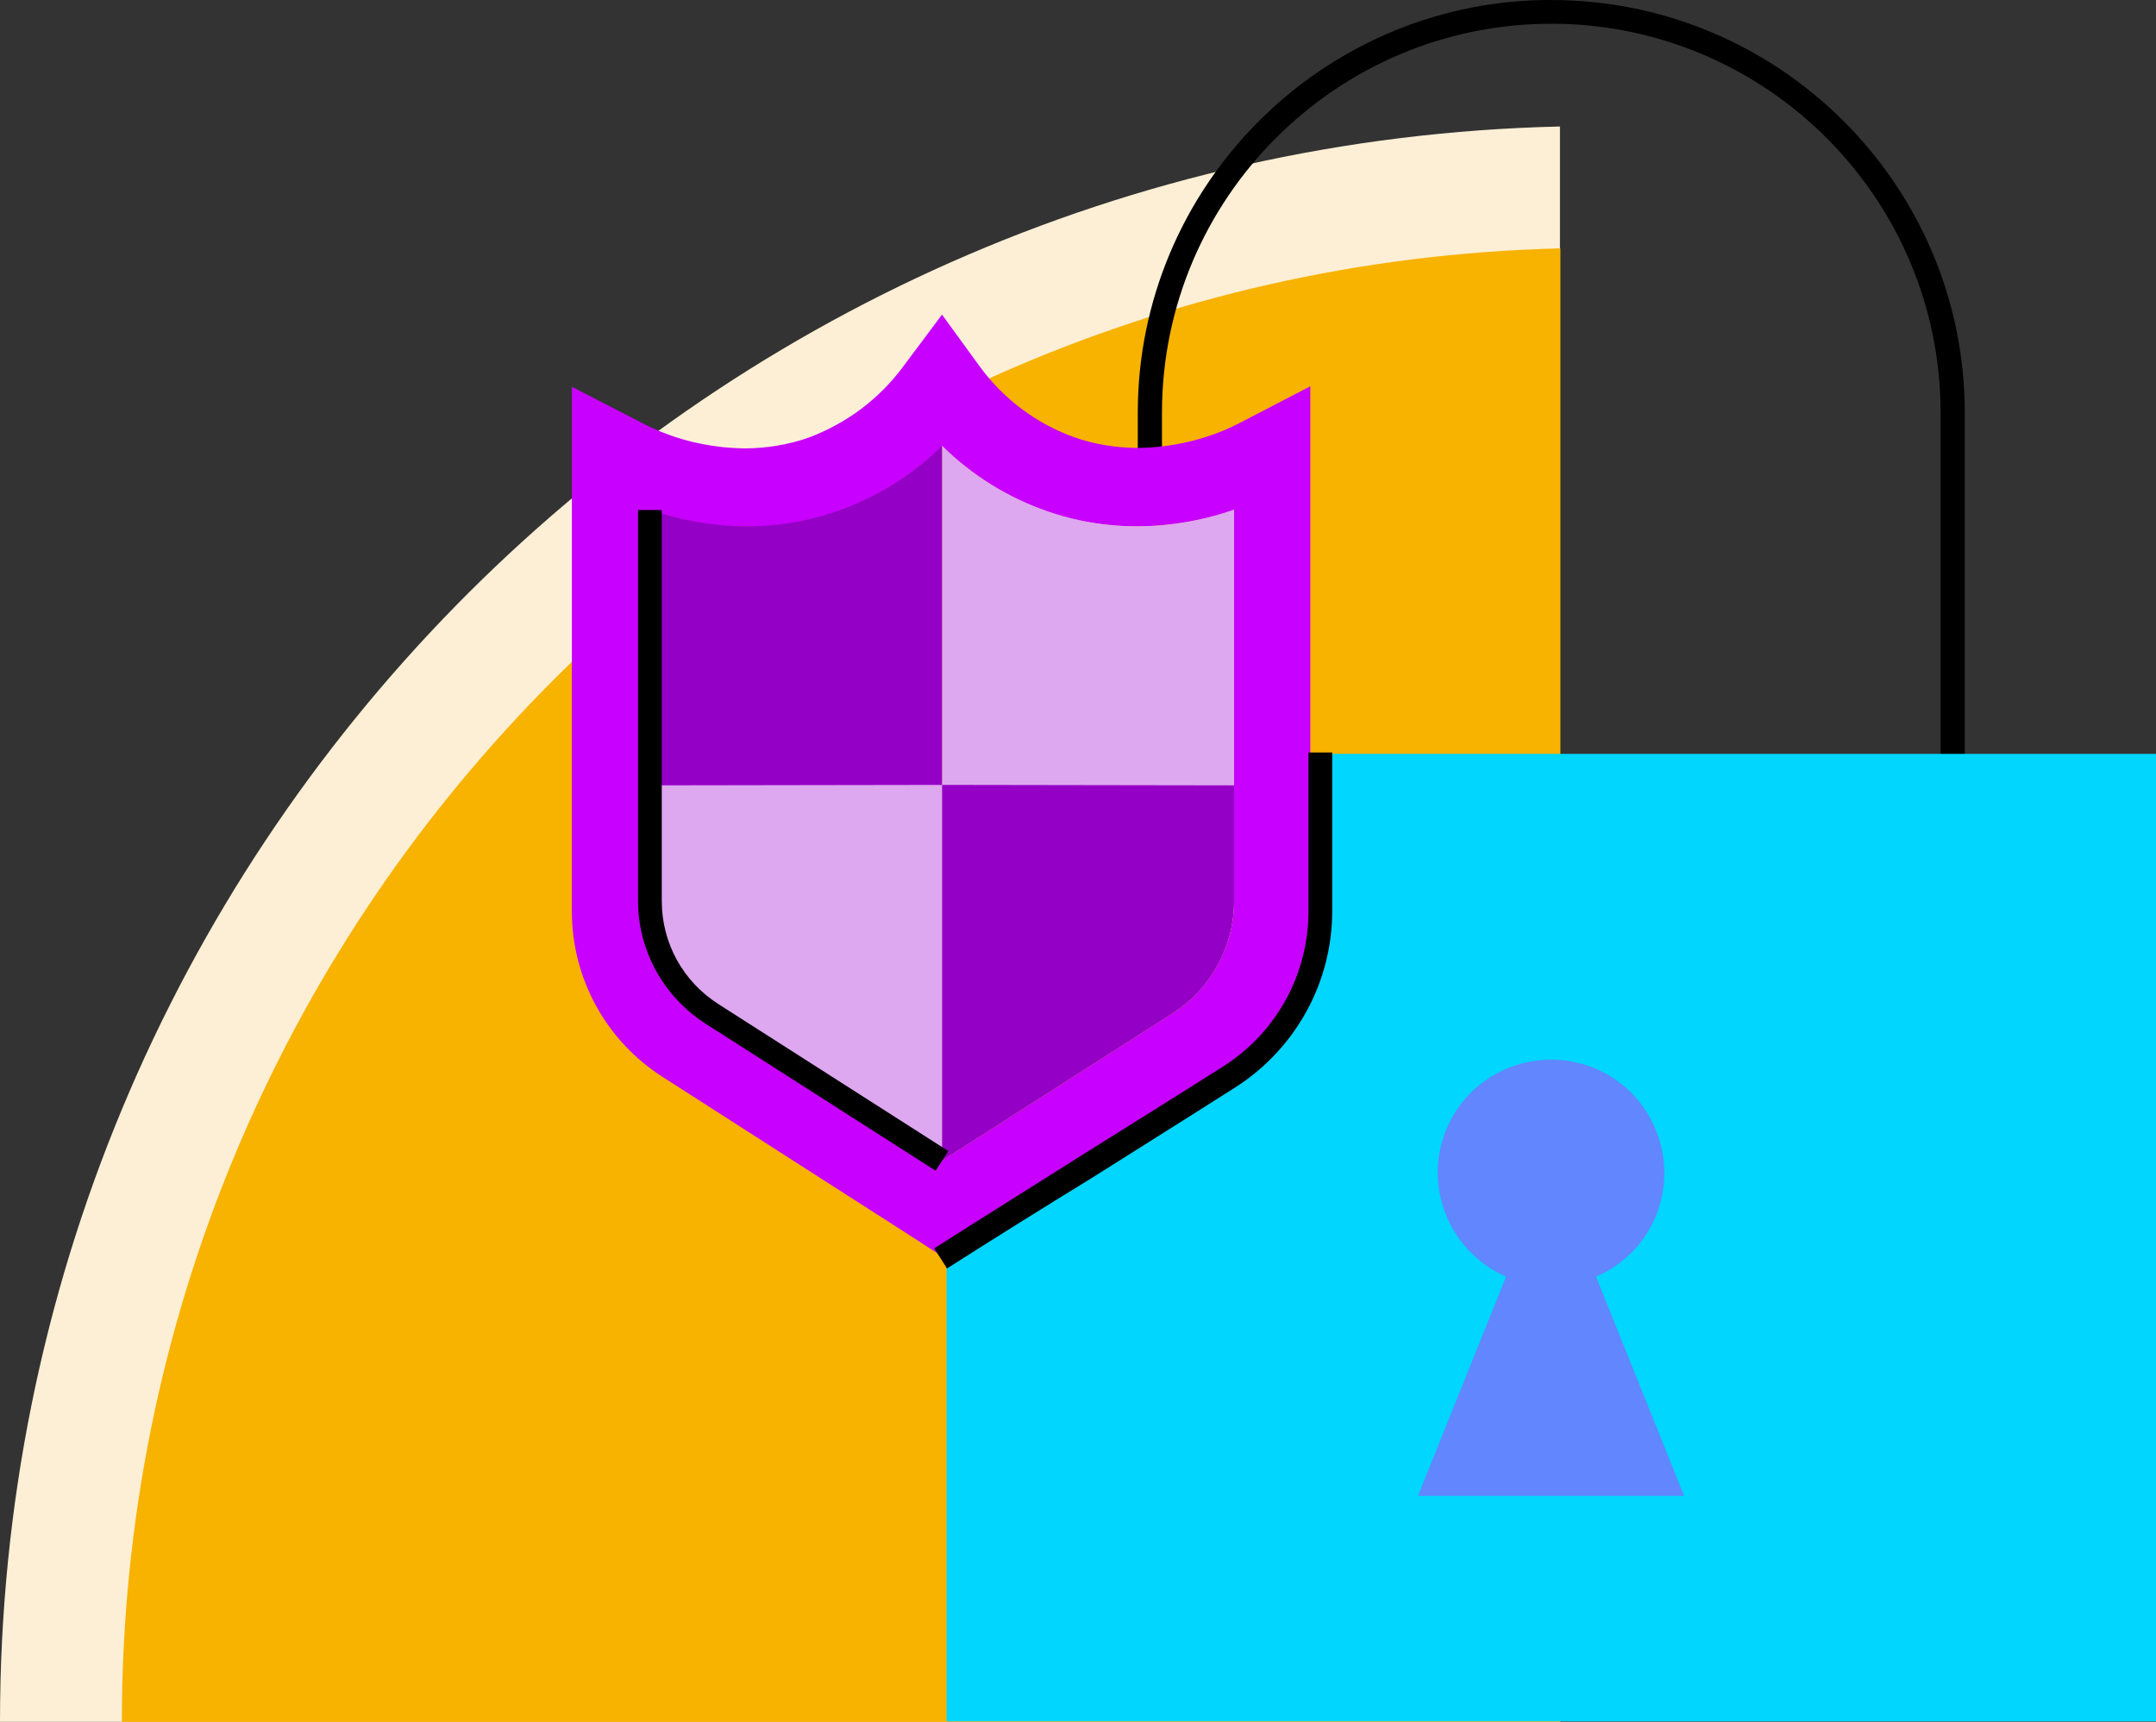 <svg width="472" height="377" viewBox="0 0 472 377" fill="none" xmlns="http://www.w3.org/2000/svg">
<rect x="0" y="0" width="472" height="377" fill="#333333" stroke="none"/>
<g clipPath="url(#clip0)">
<path d="M341.511 27.693C152.171 32.092 0 186.751 0 377H341.511V27.693Z" fill="#FCEFD5"/>
<path d="M341.511 54.386C166.859 58.685 26.677 201.447 26.677 377H341.61V54.386H341.511Z" fill="#F8B200"/>
<path d="M339.512 327.313C315.333 327.313 292.652 317.916 275.566 300.82C258.481 283.725 249.089 261.031 249.089 236.937V90.376C249.089 41.089 288.855 0.8 338.014 0H339.612C389.47 0 430.136 40.489 430.136 90.376V236.937C430.036 286.724 389.47 327.313 339.512 327.313ZM340.511 5.199H339.612C292.652 5.199 254.384 43.389 254.384 90.376V236.937C254.384 259.731 263.277 281.025 279.363 297.121C295.45 313.217 316.832 322.115 339.612 322.115C386.672 322.115 424.84 283.925 424.84 236.937V90.376C424.84 43.688 387.072 5.698 340.511 5.199Z" fill="black"/>
<path d="M472 165.056H207.224V376.9H472V165.056Z" fill="#00D6FF"/>
<path d="M368.688 327.513L349.404 279.526C361.993 274.127 367.788 259.531 362.293 246.934C356.898 234.338 342.31 228.639 329.721 234.038C317.131 239.436 311.336 254.032 316.831 266.629C319.329 272.428 324.025 277.026 329.721 279.526L310.437 327.513H368.688Z" fill="#6186FD"/>
<path d="M232.803 102.773C218.115 97.474 209.622 87.477 206.225 82.978C202.828 87.477 194.435 97.574 179.648 102.773C156.667 110.971 136.484 100.973 132.887 99.174V200.547C132.887 212.044 138.682 222.741 148.474 228.939L206.225 265.83L263.976 228.839C273.668 222.641 279.563 211.944 279.563 200.447V99.174C275.866 100.973 255.783 111.071 232.803 102.773Z" fill="#C800FF"/>
<path d="M206.225 86.677C209.423 90.976 217.616 100.673 231.704 105.672C237.399 107.672 243.394 108.771 249.489 108.771C258.881 108.671 268.173 106.472 276.566 102.173V199.447C276.566 210.444 270.97 220.742 261.678 226.64L206.325 262.131L150.872 226.74C141.58 220.842 135.985 210.544 135.985 199.547V102.273C144.378 106.572 153.57 108.871 163.062 108.871C169.157 108.871 175.152 107.871 180.847 105.772C194.835 100.673 203.028 91.076 206.225 86.677ZM206.225 68.882L197.633 80.379C192.437 87.377 185.343 92.675 177.15 95.775C172.654 97.374 167.758 98.174 162.962 98.174C155.268 98.074 147.675 96.275 140.881 92.775L125.194 84.678V199.547C125.194 214.243 132.688 227.84 144.977 235.738L200.33 271.228L206.025 274.927L211.721 271.228L267.074 235.738C279.463 227.84 286.857 214.143 286.857 199.547V84.578L271.27 92.675C264.476 96.175 256.782 97.974 249.189 98.074C244.293 98.074 239.497 97.274 235.001 95.675C226.808 92.675 219.714 87.377 214.518 80.279L206.225 68.882Z" fill="#C800FF"/>
<path d="M207.324 277.726L204.527 273.328C214.718 266.829 225.609 260.031 236.2 253.333C246.691 246.735 257.682 239.936 267.873 233.438C279.563 225.94 286.457 213.243 286.457 199.447V164.756H291.653V199.447C291.653 215.043 283.76 229.439 270.671 237.937C260.479 244.435 249.588 251.233 238.997 257.932C228.406 264.43 217.516 271.228 207.324 277.726Z" fill="black"/>
<path d="M229.406 112.07C220.713 109.071 212.82 104.073 206.225 97.674C199.731 104.173 191.738 109.071 183.045 112.07C164.261 118.569 147.875 113.67 142.279 111.671V197.248C142.279 207.245 147.375 216.543 155.868 221.941L206.225 254.133L256.583 221.941C265.075 216.543 270.171 207.245 270.171 197.248V111.671C264.576 113.57 248.19 118.469 229.406 112.07Z" fill="#F8B200"/>
<path d="M206.225 97.574C212.72 104.072 220.713 108.971 229.406 111.97C248.19 118.469 264.576 113.57 270.171 111.571V197.148C270.171 207.145 265.075 216.443 256.583 221.841L206.225 254.033V97.574Z" fill="#DDA8EF"/>
<path d="M206.225 97.574C199.731 104.072 191.738 108.971 183.045 111.97C164.261 118.469 147.875 113.57 142.279 111.571V197.148C142.279 207.145 147.375 216.443 155.868 221.841L206.225 254.033V97.574Z" fill="#9500C6"/>
<path d="M206.225 171.854V254.133L256.583 221.941C265.075 216.543 270.171 207.245 270.171 197.248V171.954L206.225 171.854Z" fill="#9500C6"/>
<path d="M206.225 171.854V254.133L155.868 221.941C147.375 216.543 142.279 207.245 142.279 197.248V171.954L206.225 171.854Z" fill="#DDA8EF"/>
<path d="M204.826 256.332L154.469 224.141C145.277 218.242 139.682 208.145 139.682 197.248V111.67H144.877V197.248C144.877 206.445 149.473 214.843 157.267 219.842L207.624 252.033L204.826 256.332Z" fill="black"/>
</g>
<defs>
<clipPath id="clip0">
<rect width="472" height="377" fill="white"/>
</clipPath>
</defs>
</svg>
